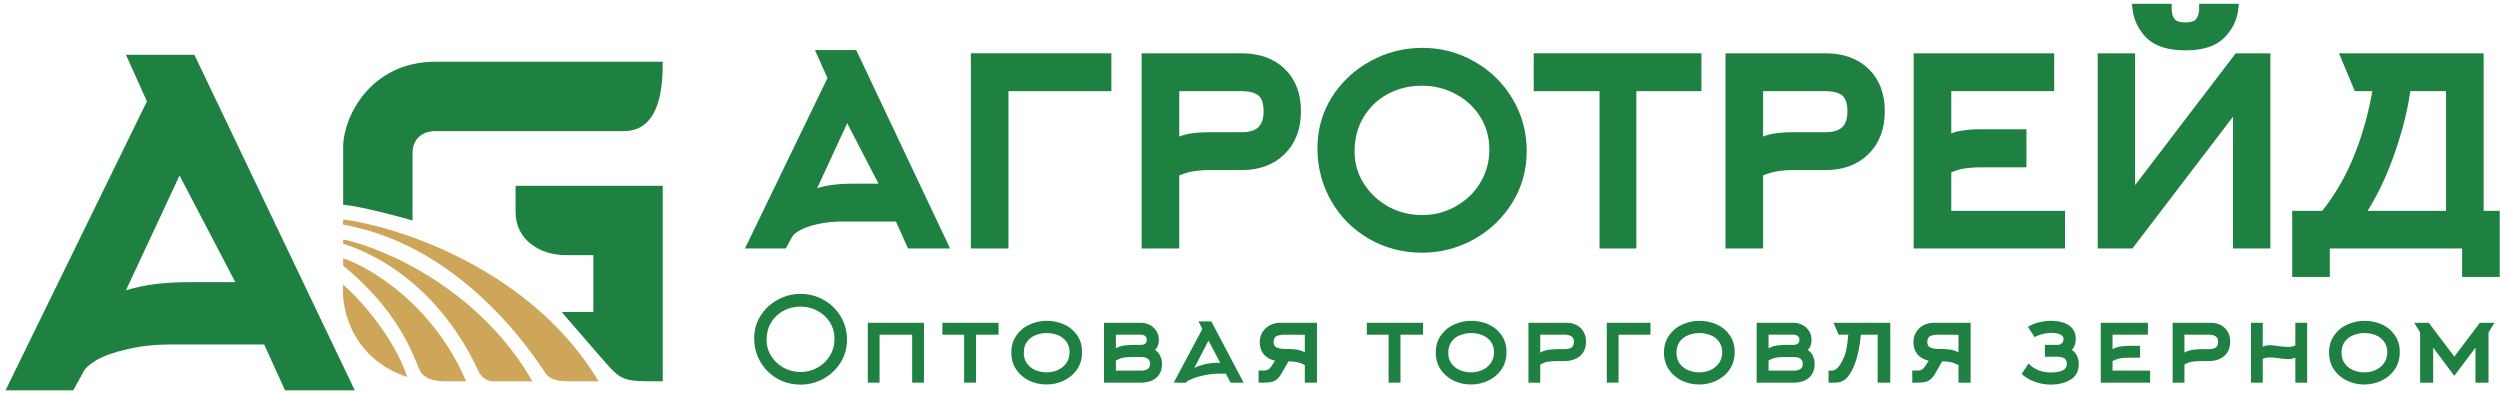 <?xml version="1.0" encoding="UTF-8"?> <svg xmlns="http://www.w3.org/2000/svg" width="273" height="43" viewBox="0 0 273 43" fill="none"><path d="M37.473 22.353V16.039C37.473 12.824 40.412 6.74 47.575 6.74H72.371C72.371 9.036 72.257 14.317 68.124 14.317H47.575C46.733 14.278 45.05 14.707 45.05 16.727V24.075C43.328 23.577 39.401 22.536 37.473 22.353Z" fill="#1E8141"></path><path d="M56.3 20.286H72.371V41.639C67.894 41.639 67.947 41.703 65.598 38.998C61.81 34.636 61.81 34.636 61.351 34.062H64.795V27.863H61.81C58.94 27.863 56.3 26.187 56.3 23.156V20.286Z" fill="#1E8141"></path><path d="M37.473 23.96C43.748 24.802 58.114 29.516 65.369 41.639H62.194C61.256 41.639 60.215 41.568 59.629 40.835V40.835C59.17 40.261 51.249 26.945 37.473 24.534V23.96Z" fill="#CEA659"></path><path d="M37.473 31.077C37.243 33.718 38.391 39.113 44.475 41.179C43.006 36.771 39.31 32.684 37.473 31.077Z" fill="#CEA659"></path><path d="M37.473 26.141C41.95 27.097 52.351 31.536 58.136 41.639H53.659C53.353 41.6 52.649 41.34 52.282 40.605C51.823 39.687 47.805 30.044 37.473 26.6V26.141Z" fill="#CEA659"></path><path d="M37.473 29.011V28.207C40.458 29.202 47.322 33.281 50.904 41.639H48.644C47.705 41.639 46.746 41.498 46.083 40.835V40.835C45.394 40.146 44.59 34.865 37.473 29.011Z" fill="#CEA659"></path><path d="M8.749 40.352L8.75 40.35C8.752 40.345 8.755 40.341 8.757 40.336C8.984 39.922 9.475 39.456 10.306 38.956C11.153 38.466 12.298 38.05 13.758 37.719L13.759 37.719L13.767 37.717C15.211 37.359 16.909 37.178 18.866 37.178H29.132L31.292 41.934L31.409 42.19H31.689H37.358H38.05L37.751 41.565L21.071 6.667L20.953 6.419H20.678H15.102H14.428L14.705 7.034L16.526 11.077L1.608 41.562L1.301 42.19H2H7.483H7.741L7.865 41.963L8.748 40.354L8.749 40.352ZM26.416 31.248H20.724C18.475 31.248 16.58 31.433 15.048 31.811C14.226 31.998 13.507 32.225 12.9 32.498L19.585 18.184L26.416 31.248Z" fill="#1E8141" stroke="#1E8141" stroke-width="0.872"></path><path d="M254.124 29.658V26.843H269.155V29.658V29.949H269.446H272.39H272.681V29.658V23.608V23.317H272.39H270.925V6.402V6.111H270.634H256.292H255.855L256.023 6.514L257.266 9.485L257.341 9.664H257.534H259.406C258.94 12.394 258.244 14.889 257.319 17.15L257.319 17.151C256.393 19.44 255.194 21.495 253.722 23.317H250.889H250.599V23.608V29.658V29.949H250.889H253.834H254.124V29.658ZM261.13 16.899L261.13 16.899C262.055 14.3 262.662 11.888 262.95 9.664H267.4V23.317H258.004C259.204 21.511 260.245 19.371 261.13 16.899Z" fill="#1E8141" stroke="#1E8141" stroke-width="0.581"></path><path d="M240.038 2.254L240.038 2.254L240.033 2.261C239.826 2.544 239.405 2.735 238.647 2.735C237.895 2.735 237.458 2.547 237.232 2.257C236.987 1.918 236.858 1.504 236.858 1V0.709H236.567H233.461H233.133L233.172 1.035C233.307 2.148 233.798 3.126 234.633 3.961L234.633 3.961L234.638 3.965C235.525 4.813 236.883 5.207 238.647 5.207C240.411 5.207 241.762 4.814 242.632 3.963L242.632 3.963C243.486 3.128 243.987 2.15 244.122 1.035L244.161 0.709H243.833H240.727H240.436V1C240.436 1.502 240.3 1.914 240.038 2.254ZM232.861 6.402V6.111H232.57H229.653H229.362V6.402V26.552V26.843H229.653H232.57H232.714L232.801 26.729L244.137 11.881V26.552V26.843H244.428H247.345H247.636V26.552V6.402V6.111H247.345H244.428H244.284L244.197 6.226L232.861 21.074V6.402Z" fill="#1E8141" stroke="#1E8141" stroke-width="0.581"></path><path d="M225.213 23.608V23.317H224.922H212.788V18.651C213.273 18.403 213.778 18.234 214.303 18.141C214.914 18.036 215.582 17.983 216.306 17.983H220.709H220.999V17.692V14.694V14.403H220.709H216.306C215.503 14.403 214.793 14.458 214.178 14.569C213.702 14.642 213.239 14.785 212.788 14.997V9.664H223.734H224.025V9.373V6.402V6.111H223.734H209.553H209.262V6.402V26.552V26.843H209.553H224.922H225.213V26.552V23.608Z" fill="#1E8141" stroke="#1E8141" stroke-width="0.581"></path><path d="M189.005 6.111H188.714V6.402V26.552V26.843H189.005H191.949H192.24V26.552V18.977C193.171 18.518 194.348 18.28 195.784 18.28H199.35C201.193 18.28 202.694 17.738 203.821 16.63L203.821 16.63C204.967 15.504 205.529 14.001 205.529 12.155C205.529 10.311 204.977 8.825 203.847 7.732C202.719 6.643 201.208 6.111 199.35 6.111H189.005ZM202.03 12.155C202.03 13.062 201.796 13.689 201.377 14.093C200.955 14.499 200.298 14.728 199.35 14.728H195.784C194.997 14.728 194.286 14.783 193.654 14.894C193.165 14.98 192.694 15.132 192.24 15.347V9.664H199.35C200.325 9.664 200.988 9.874 201.399 10.239C201.796 10.592 202.03 11.204 202.03 12.155Z" fill="#1E8141" stroke="#1E8141" stroke-width="0.581"></path><path d="M178.111 26.843H178.401V26.552V9.664H185.215H185.505V9.373V6.402V6.111H185.215H168.062H167.772V6.402V9.373V9.664H168.062H174.957V26.552V26.843H175.247H178.111Z" fill="#1E8141" stroke="#1E8141" stroke-width="0.581"></path><path d="M160.794 25.888L160.795 25.888C162.512 24.928 163.881 23.624 164.898 21.978C165.918 20.328 166.427 18.501 166.427 16.504C166.427 14.491 165.928 12.639 164.928 10.954C163.93 9.272 162.579 7.948 160.878 6.987C159.177 6.007 157.317 5.517 155.305 5.517C153.348 5.517 151.508 5.988 149.791 6.93C148.091 7.854 146.722 9.13 145.687 10.757L145.687 10.757L145.686 10.759C144.666 12.391 144.156 14.2 144.156 16.18C144.156 18.227 144.645 20.105 145.626 21.808C146.606 23.509 147.949 24.852 149.65 25.832C151.353 26.813 153.231 27.302 155.278 27.302C157.253 27.302 159.094 26.831 160.794 25.888ZM159.084 10.008L159.086 10.008C160.266 10.633 161.2 11.498 161.892 12.607C162.582 13.71 162.929 14.953 162.929 16.342C162.929 17.713 162.582 18.966 161.89 20.108L161.89 20.109C161.214 21.235 160.288 22.127 159.107 22.787L159.105 22.788C157.944 23.447 156.679 23.776 155.305 23.776C153.948 23.776 152.681 23.464 151.5 22.839C150.337 22.196 149.401 21.321 148.689 20.21C147.982 19.105 147.628 17.882 147.628 16.531C147.628 15.102 147.958 13.83 148.614 12.708C149.29 11.565 150.206 10.674 151.366 10.033C152.545 9.392 153.848 9.07 155.278 9.07C156.655 9.07 157.922 9.383 159.084 10.008Z" fill="#1E8141" stroke="#1E8141" stroke-width="0.581"></path><path d="M125.249 6.111H124.958V6.402V26.552V26.843H125.249H128.193H128.484V26.552V18.977C129.415 18.518 130.592 18.28 132.029 18.28H135.594C137.437 18.28 138.938 17.738 140.066 16.63L140.066 16.63C141.212 15.504 141.773 14.001 141.773 12.155C141.773 10.311 141.222 8.825 140.091 7.732C138.963 6.643 137.453 6.111 135.594 6.111H125.249ZM138.275 12.155C138.275 13.062 138.04 13.689 137.621 14.093C137.2 14.499 136.542 14.728 135.594 14.728H132.029C131.241 14.728 130.531 14.783 129.898 14.894C129.41 14.98 128.938 15.132 128.484 15.347V9.664H135.594C136.569 9.664 137.233 9.874 137.643 10.239C138.041 10.592 138.275 11.204 138.275 12.155Z" fill="#1E8141" stroke="#1E8141" stroke-width="0.581"></path><path d="M106.309 26.552V26.843H106.599H109.544H109.834V26.552V9.664H120.78H121.071V9.373V6.402V6.111H120.78H106.599H106.309V6.402V26.552Z" fill="#1E8141" stroke="#1E8141" stroke-width="0.581"></path><path d="M93.396 5.927L93.317 5.761H93.133H89.892H89.444L89.626 6.17L90.679 8.531L82.013 26.426L81.811 26.843H82.275H85.462H85.635L85.718 26.691L86.231 25.746L86.231 25.746L86.232 25.743C86.358 25.506 86.638 25.234 87.124 24.939C87.611 24.653 88.273 24.41 89.12 24.216L89.12 24.216L89.125 24.215C89.961 24.006 90.945 23.899 92.08 23.899H98.023L99.27 26.672L99.347 26.843H99.535H102.83H103.289L103.093 26.428L93.396 5.927ZM89.851 20.679C89.412 20.779 89.021 20.901 88.684 21.045L92.5 12.79L96.41 20.346H93.16C91.851 20.346 90.746 20.455 89.851 20.679Z" fill="#1E8141" stroke="#1E8141" stroke-width="0.581"></path><path d="M271.747 41.785H270.321V37.962L268.011 41.041L265.702 37.962V41.785H264.276V36.296L263.632 35.248H265.222L268.011 38.946L270.8 35.248H272.39L271.747 36.296V41.785Z" fill="#1E8141"></path><path d="M262.055 38.453C262.055 39.169 261.874 39.795 261.513 40.334C261.151 40.864 260.671 41.272 260.074 41.558C259.485 41.844 258.854 41.987 258.181 41.987C257.508 41.987 256.877 41.848 256.288 41.571C255.699 41.285 255.224 40.876 254.862 40.346C254.509 39.816 254.332 39.198 254.332 38.491C254.332 37.785 254.513 37.17 254.875 36.649C255.236 36.119 255.712 35.719 256.301 35.45C256.898 35.172 257.529 35.033 258.194 35.033C258.875 35.033 259.506 35.164 260.087 35.425C260.675 35.685 261.151 36.077 261.513 36.598C261.874 37.111 262.055 37.73 262.055 38.453ZM260.692 38.466C260.692 38.003 260.575 37.616 260.339 37.305C260.103 36.985 259.796 36.75 259.418 36.598C259.039 36.447 258.631 36.371 258.194 36.371C257.756 36.371 257.344 36.451 256.957 36.611C256.578 36.762 256.271 37.002 256.036 37.33C255.808 37.65 255.695 38.045 255.695 38.517C255.695 38.988 255.813 39.383 256.048 39.703C256.284 40.023 256.591 40.262 256.969 40.422C257.356 40.582 257.769 40.662 258.206 40.662C258.627 40.662 259.026 40.578 259.405 40.41C259.792 40.233 260.103 39.98 260.339 39.652C260.575 39.316 260.692 38.92 260.692 38.466Z" fill="#1E8141"></path><path d="M245.806 41.785V35.248H247.093V37.861C247.321 37.751 247.577 37.697 247.863 37.697C248.074 37.697 248.372 37.726 248.759 37.785C249.23 37.852 249.588 37.886 249.832 37.886C250.152 37.886 250.425 37.831 250.652 37.722V35.248H251.939V41.785H250.652V39.047C250.433 39.156 250.177 39.211 249.882 39.211C249.697 39.211 249.495 39.198 249.277 39.173C249.066 39.148 248.932 39.131 248.873 39.123C248.494 39.064 248.174 39.034 247.914 39.034C247.602 39.034 247.329 39.085 247.093 39.186V41.785H245.806Z" fill="#1E8141"></path><path d="M237.253 35.248H241.405C242.045 35.248 242.558 35.438 242.945 35.816C243.34 36.195 243.538 36.696 243.538 37.318C243.538 37.966 243.328 38.479 242.907 38.858C242.486 39.236 241.91 39.426 241.178 39.426H240.598C240.017 39.426 239.601 39.451 239.348 39.501C239.104 39.543 238.835 39.644 238.541 39.804V41.785H237.253V35.248ZM238.541 38.504C238.801 38.353 239.096 38.252 239.424 38.202C239.761 38.151 240.152 38.126 240.598 38.126H241.178C241.523 38.126 241.78 38.071 241.948 37.962C242.125 37.844 242.213 37.625 242.213 37.305C242.213 37.019 242.116 36.822 241.923 36.712C241.738 36.603 241.489 36.548 241.178 36.548H238.541V38.504Z" fill="#1E8141"></path><path d="M234.792 40.473V41.785H229.403V35.248H234.552V36.548H230.69V38.138C230.951 37.987 231.245 37.886 231.573 37.836C231.902 37.785 232.289 37.76 232.734 37.76H233.694V39.06H232.734C232.154 39.06 231.742 39.085 231.498 39.135C231.254 39.177 230.985 39.278 230.69 39.438V40.473H234.792Z" fill="#1E8141"></path><path d="M221.449 35.69C221.844 35.454 222.261 35.286 222.698 35.185C223.144 35.084 223.552 35.033 223.922 35.033C224.806 35.033 225.483 35.206 225.954 35.551C226.434 35.887 226.674 36.384 226.674 37.04C226.674 37.25 226.636 37.465 226.56 37.684C226.484 37.902 226.375 38.079 226.232 38.214C226.476 38.348 226.665 38.559 226.8 38.845C226.934 39.131 227.002 39.429 227.002 39.741C227.002 40.523 226.703 41.095 226.106 41.457C225.508 41.819 224.781 42 223.922 42C223.35 42 222.77 41.894 222.181 41.684C221.592 41.465 221.121 41.179 220.767 40.826L221.512 39.703C222.168 40.351 222.972 40.675 223.922 40.675C224.478 40.675 224.911 40.603 225.222 40.46C225.542 40.317 225.702 40.069 225.702 39.715C225.702 39.211 225.361 38.958 224.68 38.958H223.304V37.658H224.68C224.89 37.658 225.05 37.599 225.159 37.482C225.277 37.355 225.336 37.208 225.336 37.04C225.336 36.577 224.865 36.346 223.922 36.346C223.712 36.346 223.434 36.388 223.09 36.472C222.753 36.548 222.45 36.661 222.181 36.813L221.449 35.69Z" fill="#1E8141"></path><path d="M211.343 40.751C211.167 41.062 210.982 41.293 210.788 41.445C210.595 41.588 210.393 41.68 210.182 41.722C209.972 41.764 209.707 41.785 209.387 41.785H208.819V40.46H209.488C209.631 40.46 209.77 40.418 209.905 40.334C210.039 40.242 210.186 40.065 210.346 39.804L210.611 39.388C210.073 39.27 209.661 39.034 209.375 38.681C209.089 38.328 208.946 37.89 208.946 37.368C208.946 36.965 209.042 36.603 209.236 36.283C209.429 35.955 209.694 35.703 210.031 35.526C210.376 35.341 210.763 35.248 211.192 35.248H215.192V41.785H213.867V39.867C213.581 39.716 213.325 39.615 213.097 39.564C212.87 39.505 212.534 39.468 212.088 39.451L211.343 40.751ZM211.659 36.548C211.297 36.548 211.007 36.599 210.788 36.7C210.569 36.801 210.46 37.011 210.46 37.331C210.46 37.642 210.569 37.848 210.788 37.949C211.007 38.05 211.297 38.1 211.659 38.1C212.18 38.1 212.614 38.126 212.959 38.176C213.304 38.227 213.606 38.328 213.867 38.479V36.561L211.659 36.548Z" fill="#1E8141"></path><path d="M200.221 35.248H206.417V41.785H205.041V36.548H203.212C203.001 38.736 202.505 40.292 201.722 41.218C201.403 41.596 200.944 41.785 200.347 41.785H199.678V40.473H200.019C200.355 40.473 200.675 40.233 200.978 39.754C201.272 39.283 201.47 38.824 201.571 38.378C201.68 37.924 201.769 37.314 201.836 36.548H200.776L200.221 35.248Z" fill="#1E8141"></path><path d="M198.162 39.741C198.162 40.38 197.956 40.881 197.544 41.243C197.131 41.605 196.563 41.785 195.84 41.785H191.827V35.248H195.84C196.193 35.248 196.521 35.328 196.824 35.488C197.127 35.64 197.367 35.858 197.544 36.144C197.729 36.422 197.821 36.738 197.821 37.091C197.821 37.579 197.678 37.953 197.392 38.214C197.636 38.357 197.825 38.567 197.96 38.845C198.095 39.114 198.162 39.413 198.162 39.741ZM193.127 38.037C193.387 37.886 193.682 37.785 194.01 37.734C194.338 37.684 194.725 37.659 195.171 37.659H195.84C196.277 37.659 196.496 37.469 196.496 37.091C196.496 36.914 196.437 36.78 196.319 36.687C196.202 36.594 196.042 36.548 195.84 36.548H193.127V38.037ZM195.84 40.473C196.151 40.473 196.399 40.418 196.584 40.309C196.77 40.2 196.862 40.002 196.862 39.716C196.862 39.472 196.778 39.291 196.61 39.173C196.45 39.047 196.193 38.984 195.84 38.984H195.171C194.591 38.984 194.178 39.009 193.934 39.06C193.69 39.102 193.421 39.203 193.127 39.362V40.473H195.84Z" fill="#1E8141"></path><path d="M189.43 38.453C189.43 39.169 189.249 39.795 188.887 40.334C188.525 40.864 188.046 41.272 187.448 41.558C186.86 41.844 186.229 41.987 185.555 41.987C184.882 41.987 184.251 41.848 183.662 41.571C183.074 41.285 182.598 40.876 182.236 40.346C181.883 39.816 181.706 39.198 181.706 38.491C181.706 37.785 181.887 37.17 182.249 36.649C182.611 36.119 183.086 35.719 183.675 35.45C184.272 35.172 184.903 35.033 185.568 35.033C186.25 35.033 186.881 35.164 187.461 35.425C188.05 35.685 188.525 36.077 188.887 36.598C189.249 37.111 189.43 37.73 189.43 38.453ZM188.067 38.466C188.067 38.003 187.949 37.616 187.713 37.305C187.478 36.985 187.171 36.75 186.792 36.598C186.414 36.447 186.006 36.371 185.568 36.371C185.131 36.371 184.718 36.451 184.331 36.611C183.953 36.762 183.646 37.002 183.41 37.33C183.183 37.65 183.069 38.045 183.069 38.517C183.069 38.988 183.187 39.383 183.423 39.703C183.658 40.023 183.965 40.262 184.344 40.422C184.731 40.582 185.143 40.662 185.581 40.662C186.001 40.662 186.401 40.578 186.78 40.41C187.167 40.233 187.478 39.98 187.713 39.652C187.949 39.316 188.067 38.92 188.067 38.466Z" fill="#1E8141"></path><path d="M176.747 41.785H175.46V35.248H180.231V36.548H176.747V41.785Z" fill="#1E8141"></path><path d="M166.907 35.248H171.059C171.699 35.248 172.212 35.438 172.599 35.816C172.994 36.195 173.192 36.696 173.192 37.318C173.192 37.966 172.982 38.479 172.561 38.858C172.14 39.236 171.564 39.426 170.832 39.426H170.252C169.671 39.426 169.255 39.451 169.002 39.501C168.758 39.543 168.489 39.644 168.195 39.804V41.785H166.907V35.248ZM168.195 38.504C168.456 38.353 168.75 38.252 169.078 38.202C169.415 38.151 169.806 38.126 170.252 38.126H170.832C171.177 38.126 171.434 38.071 171.602 37.962C171.779 37.844 171.867 37.625 171.867 37.305C171.867 37.019 171.77 36.822 171.577 36.712C171.392 36.603 171.144 36.548 170.832 36.548H168.195V38.504Z" fill="#1E8141"></path><path d="M164.51 38.453C164.51 39.169 164.329 39.795 163.968 40.334C163.606 40.864 163.126 41.272 162.529 41.558C161.94 41.844 161.309 41.987 160.636 41.987C159.963 41.987 159.332 41.848 158.743 41.571C158.154 41.285 157.679 40.876 157.317 40.346C156.964 39.816 156.787 39.198 156.787 38.491C156.787 37.785 156.968 37.17 157.33 36.649C157.691 36.119 158.167 35.719 158.756 35.45C159.353 35.172 159.984 35.033 160.649 35.033C161.33 35.033 161.961 35.164 162.542 35.425C163.131 35.685 163.606 36.077 163.968 36.598C164.329 37.111 164.51 37.73 164.51 38.453ZM163.147 38.466C163.147 38.003 163.03 37.616 162.794 37.305C162.558 36.985 162.251 36.75 161.873 36.598C161.494 36.447 161.086 36.371 160.649 36.371C160.211 36.371 159.799 36.451 159.412 36.611C159.033 36.762 158.726 37.002 158.491 37.33C158.264 37.65 158.15 38.045 158.15 38.517C158.15 38.988 158.268 39.383 158.503 39.703C158.739 40.023 159.046 40.262 159.425 40.422C159.812 40.582 160.224 40.662 160.661 40.662C161.082 40.662 161.482 40.578 161.86 40.41C162.247 40.233 162.558 39.98 162.794 39.652C163.03 39.316 163.147 38.92 163.147 38.466Z" fill="#1E8141"></path><path d="M152.933 41.785H151.633V36.548H149.26V35.248H155.393V36.548H152.933V41.785Z" fill="#1E8141"></path><path d="M139.962 40.751C139.786 41.062 139.6 41.293 139.407 41.445C139.213 41.588 139.012 41.68 138.801 41.722C138.591 41.764 138.326 41.785 138.006 41.785H137.438V40.46H138.107C138.25 40.46 138.389 40.418 138.524 40.334C138.658 40.242 138.805 40.065 138.965 39.804L139.23 39.388C138.692 39.27 138.28 39.034 137.994 38.681C137.707 38.328 137.564 37.89 137.564 37.368C137.564 36.965 137.661 36.603 137.855 36.283C138.048 35.955 138.313 35.703 138.65 35.526C138.995 35.341 139.382 35.248 139.811 35.248H143.811V41.785H142.486V39.867C142.2 39.716 141.944 39.615 141.716 39.564C141.489 39.505 141.153 39.468 140.707 39.451L139.962 40.751ZM140.278 36.548C139.916 36.548 139.626 36.599 139.407 36.7C139.188 36.801 139.079 37.011 139.079 37.331C139.079 37.642 139.188 37.848 139.407 37.949C139.626 38.05 139.916 38.1 140.278 38.1C140.799 38.1 141.233 38.126 141.578 38.176C141.922 38.227 142.225 38.328 142.486 38.479V36.561L140.278 36.548Z" fill="#1E8141"></path><path d="M132.272 35.097L135.806 41.785H134.379L133.862 40.801H133.08C132.583 40.801 132.078 40.855 131.565 40.965C131.052 41.066 130.61 41.192 130.24 41.343C129.87 41.486 129.647 41.608 129.571 41.709L129.533 41.785H128.171L131.3 35.917L130.871 35.097H132.272ZM133.244 39.615L131.969 37.192L130.417 40.182C130.703 40.031 131.065 39.901 131.502 39.791C131.948 39.673 132.47 39.615 133.067 39.615H133.244Z" fill="#1E8141"></path><path d="M126.892 39.741C126.892 40.38 126.686 40.881 126.273 41.243C125.861 41.605 125.293 41.785 124.57 41.785H120.557V35.248H124.57C124.923 35.248 125.251 35.328 125.554 35.488C125.857 35.64 126.097 35.858 126.273 36.144C126.459 36.422 126.551 36.738 126.551 37.091C126.551 37.579 126.408 37.953 126.122 38.214C126.366 38.357 126.555 38.567 126.69 38.845C126.824 39.114 126.892 39.413 126.892 39.741ZM121.856 38.037C122.117 37.886 122.412 37.785 122.74 37.734C123.068 37.684 123.455 37.659 123.901 37.659H124.57C125.007 37.659 125.226 37.469 125.226 37.091C125.226 36.914 125.167 36.78 125.049 36.687C124.932 36.594 124.772 36.548 124.57 36.548H121.856V38.037ZM124.57 40.473C124.881 40.473 125.129 40.418 125.314 40.309C125.499 40.2 125.592 40.002 125.592 39.716C125.592 39.472 125.508 39.291 125.34 39.173C125.18 39.047 124.923 38.984 124.57 38.984H123.901C123.32 38.984 122.908 39.009 122.664 39.06C122.42 39.102 122.151 39.203 121.856 39.362V40.473H124.57Z" fill="#1E8141"></path><path d="M118.16 38.453C118.16 39.169 117.979 39.795 117.617 40.334C117.255 40.864 116.776 41.272 116.178 41.558C115.59 41.844 114.959 41.987 114.285 41.987C113.612 41.987 112.981 41.848 112.392 41.571C111.804 41.285 111.328 40.876 110.966 40.346C110.613 39.816 110.436 39.198 110.436 38.491C110.436 37.785 110.617 37.17 110.979 36.649C111.341 36.119 111.816 35.719 112.405 35.45C113.002 35.172 113.633 35.033 114.298 35.033C114.98 35.033 115.611 35.164 116.191 35.425C116.78 35.685 117.255 36.077 117.617 36.598C117.979 37.111 118.16 37.73 118.16 38.453ZM116.797 38.466C116.797 38.003 116.679 37.616 116.443 37.305C116.208 36.985 115.901 36.75 115.522 36.598C115.144 36.447 114.736 36.371 114.298 36.371C113.861 36.371 113.448 36.451 113.061 36.611C112.683 36.762 112.376 37.002 112.14 37.33C111.913 37.65 111.799 38.045 111.799 38.517C111.799 38.988 111.917 39.383 112.153 39.703C112.388 40.023 112.695 40.262 113.074 40.422C113.461 40.582 113.873 40.662 114.311 40.662C114.731 40.662 115.131 40.578 115.51 40.41C115.897 40.233 116.208 39.98 116.443 39.652C116.679 39.316 116.797 38.92 116.797 38.466Z" fill="#1E8141"></path><path d="M106.582 41.785H105.282V36.548H102.91V35.248H109.043V36.548H106.582V41.785Z" fill="#1E8141"></path><path d="M99.608 36.548H96.049V41.785H94.762V35.248H100.895V41.785H99.608V36.548Z" fill="#1E8141"></path><path d="M92.493 37.091C92.493 37.999 92.261 38.828 91.799 39.577C91.336 40.326 90.713 40.919 89.931 41.356C89.157 41.785 88.32 42 87.42 42C86.486 42 85.632 41.777 84.858 41.331C84.084 40.885 83.474 40.275 83.028 39.501C82.582 38.727 82.359 37.873 82.359 36.939C82.359 36.039 82.59 35.219 83.053 34.478C83.524 33.738 84.147 33.158 84.921 32.737C85.703 32.308 86.54 32.093 87.432 32.093C88.349 32.093 89.195 32.316 89.969 32.762C90.743 33.2 91.357 33.801 91.811 34.567C92.266 35.333 92.493 36.174 92.493 37.091ZM91.13 37.015C91.13 36.342 90.962 35.736 90.625 35.198C90.288 34.659 89.834 34.239 89.262 33.936C88.698 33.633 88.084 33.482 87.42 33.482C86.73 33.482 86.099 33.637 85.527 33.949C84.963 34.26 84.517 34.693 84.189 35.248C83.869 35.795 83.709 36.414 83.709 37.103C83.709 37.76 83.882 38.357 84.227 38.895C84.572 39.434 85.026 39.859 85.59 40.17C86.162 40.473 86.776 40.624 87.432 40.624C88.097 40.624 88.711 40.465 89.275 40.145C89.847 39.825 90.297 39.392 90.625 38.845C90.962 38.29 91.13 37.68 91.13 37.015Z" fill="#1E8141"></path></svg> 